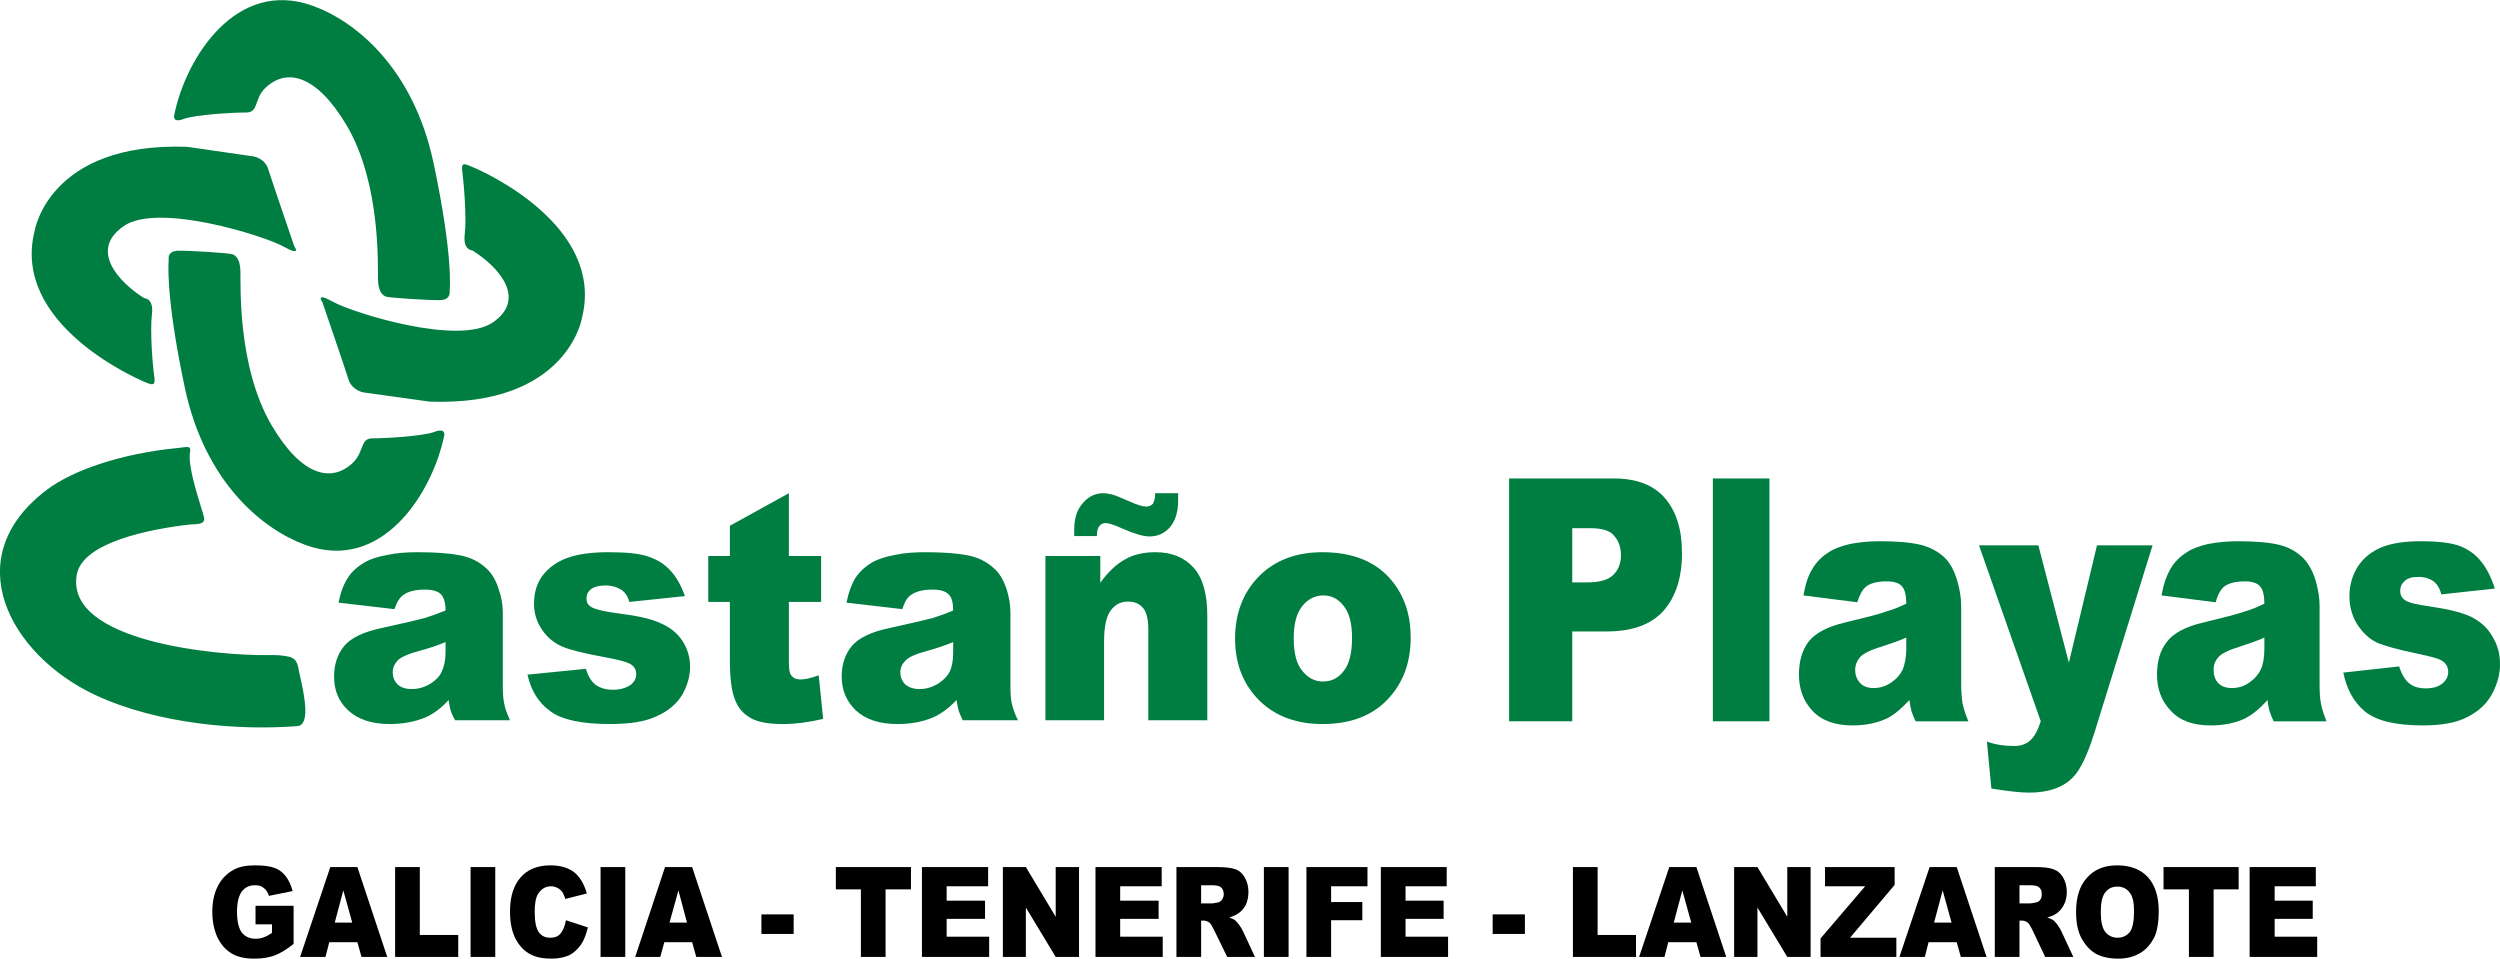 <?xml version="1.0" encoding="UTF-8"?>
<!DOCTYPE svg PUBLIC "-//W3C//DTD SVG 1.1//EN" "http://www.w3.org/Graphics/SVG/1.1/DTD/svg11.dtd">
<!-- Creator: CorelDRAW X8 -->
<svg xmlns="http://www.w3.org/2000/svg" xml:space="preserve" width="118.117mm" height="45.293mm" version="1.1" style="shape-rendering:geometricPrecision; text-rendering:geometricPrecision; image-rendering:optimizeQuality; fill-rule:evenodd; clip-rule:evenodd"
viewBox="0 0 7289 2795"
 xmlns:xlink="http://www.w3.org/1999/xlink">
 <defs>
  <style type="text/css">
   <![CDATA[
    .fil0 {fill:#007E41}
    .fil2 {fill:black;fill-rule:nonzero}
    .fil1 {fill:#007E41;fill-rule:nonzero}
   ]]>
  </style>
 </defs>
 <g id="Capa_x0020_1">
  <g id="_2368379758720">
   <g>
    <path class="fil0" d="M780 1910c24,-1 47,1 64,5 27,8 24,30 31,57 13,57 30,142 -8,145 -165,13 -404,-4 -590,-91 -247,-116 -405,-400 -139,-599 73,-55 214,-105 382,-121 27,-3 38,-8 34,13 -8,47 36,166 41,190 4,21 -22,19 -39,20 -118,13 -315,52 -332,146 -36,198 417,237 556,235zm2992 -49c0,43 8,75 25,95 16,20 36,31 60,31 25,0 45,-10 61,-31 16,-20 24,-52 24,-97 0,-41 -8,-72 -24,-92 -16,-21 -36,-31 -60,-31 -24,0 -45,11 -61,31 -17,21 -25,52 -25,94zm-171 1c0,-73 23,-134 69,-181 46,-47 108,-71 186,-71 89,0 157,28 202,83 37,45 55,100 55,166 0,74 -23,134 -68,181 -45,47 -108,71 -189,71 -71,0 -129,-20 -174,-59 -54,-48 -81,-112 -81,-190zm-233 -424l67 0c0,8 0,15 0,21 0,33 -8,59 -23,77 -16,19 -36,28 -61,28 -18,0 -45,-8 -81,-24 -22,-10 -38,-15 -46,-15 -8,0 -14,3 -19,9 -4,5 -7,15 -7,29l-66 0c0,-8 0,-14 0,-19 0,-33 8,-58 25,-77 16,-19 36,-29 59,-29 9,0 19,2 27,4 9,2 25,9 48,19 24,11 41,16 51,16 8,0 14,-3 19,-8 4,-6 7,-16 7,-31zm-320 183l160 0 0 78c23,-32 48,-55 72,-68 24,-14 54,-21 89,-21 47,0 84,15 111,45 27,30 40,77 40,140l0 305 -172 0 0 -264c0,-30 -5,-51 -15,-63 -11,-13 -25,-19 -44,-19 -21,0 -37,8 -50,25 -13,17 -20,47 -20,91l0 230 -171 0 0 -479zm-269 251c-24,10 -48,18 -73,25 -35,9 -57,19 -66,29 -10,10 -15,21 -15,34 0,14 5,26 14,35 10,9 24,14 42,14 19,0 36,-5 53,-15 16,-10 28,-22 35,-36 7,-15 10,-33 10,-56l0 -30zm-148 -96l-163 -19c6,-30 15,-54 26,-72 12,-18 28,-33 50,-46 16,-9 38,-16 65,-21 27,-6 57,-8 89,-8 51,0 92,3 123,9 31,6 57,19 78,39 15,13 26,32 35,57 8,25 12,49 12,71l0 212c0,22 1,40 4,53 3,13 8,29 18,49l-161 0c-6,-12 -10,-22 -12,-28 -2,-7 -4,-17 -6,-31 -23,24 -45,40 -67,50 -30,13 -65,20 -105,20 -54,0 -94,-14 -122,-40 -27,-26 -41,-59 -41,-98 0,-36 10,-66 30,-90 20,-23 56,-41 110,-52 64,-14 106,-24 125,-29 19,-6 39,-13 60,-22 0,-23 -4,-38 -13,-47 -9,-9 -24,-14 -46,-14 -28,0 -49,5 -63,15 -11,7 -20,21 -26,42zm-331 -338l0 183 94 0 0 134 -94 0 0 170c0,20 1,34 5,41 6,10 15,15 29,15 13,0 31,-4 53,-12l13 127c-42,10 -82,15 -118,15 -43,0 -74,-6 -94,-18 -21,-12 -36,-29 -45,-53 -10,-24 -15,-63 -15,-117l0 -168 -63 0 0 -134 63 0 0 -88 172 -95zm-762 529l170 -17c7,22 16,37 29,47 13,9 29,14 50,14 23,0 41,-6 54,-16 9,-8 14,-18 14,-29 0,-14 -6,-24 -19,-31 -9,-5 -34,-12 -73,-19 -60,-11 -101,-21 -124,-31 -23,-10 -43,-26 -58,-48 -16,-23 -24,-48 -24,-77 0,-32 8,-59 25,-82 18,-23 41,-40 71,-51 30,-11 70,-17 120,-17 54,0 93,4 118,13 26,9 47,22 64,41 17,18 31,43 42,74l-162 17c-4,-15 -11,-26 -21,-34 -14,-9 -30,-14 -49,-14 -19,0 -33,4 -42,11 -9,7 -13,16 -13,27 0,12 5,20 16,26 12,6 36,12 74,17 56,7 99,16 126,29 28,12 49,29 64,52 15,23 22,48 22,76 0,27 -8,54 -23,81 -16,26 -40,47 -74,62 -33,16 -79,23 -136,23 -82,0 -140,-12 -174,-37 -35,-25 -57,-61 -67,-107zm-239 -95c-24,10 -48,18 -74,25 -34,9 -57,19 -66,29 -9,10 -14,21 -14,34 0,14 5,26 14,35 9,9 23,14 41,14 19,0 37,-5 54,-15 16,-10 28,-22 34,-36 7,-15 11,-33 11,-56l0 -30zm-149 -96l-163 -19c6,-30 15,-54 27,-72 11,-18 28,-33 50,-46 16,-9 37,-16 65,-21 27,-6 57,-8 89,-8 51,0 92,3 123,9 31,6 57,19 78,39 14,13 26,32 34,57 9,25 13,49 13,71l0 212c0,22 1,40 4,53 2,13 8,29 17,49l-160 0c-7,-12 -11,-22 -13,-28 -2,-7 -4,-17 -6,-31 -22,24 -44,40 -66,50 -31,13 -66,20 -106,20 -53,0 -93,-14 -121,-40 -28,-26 -41,-59 -41,-98 0,-36 10,-66 30,-90 19,-23 56,-41 109,-52 65,-14 106,-24 125,-29 19,-6 39,-13 61,-22 0,-23 -5,-38 -13,-47 -9,-9 -24,-14 -46,-14 -28,0 -49,5 -63,15 -11,7 -20,21 -27,42zm-730 -907c0,0 29,0 23,47 -6,48 2,152 7,182 4,29 -6,25 -32,14 -27,-12 -385,-170 -317,-439 0,0 41,-259 444,-245l194 28c0,0 33,5 43,37 10,32 76,225 76,225 0,0 24,32 -33,0 -57,-31 -364,-128 -464,-59 -101,69 -17,162 59,210zm957 -139c0,0 -28,0 -22,-47 6,-48 -3,-152 -7,-182 -4,-29 5,-25 32,-13 27,11 384,169 317,438 0,0 -41,259 -444,245l-194 -27c0,0 -33,-6 -43,-38 -10,-32 -76,-225 -76,-225 0,0 -24,-32 33,0 57,31 364,128 464,59 100,-69 17,-162 -60,-210zm-292 548c38,0 148,-6 182,-19 35,-13 28,12 28,12 -35,167 -181,399 -404,318 -124,-45 -293,-181 -352,-458 -59,-278 -47,-374 -47,-374 0,0 -6,-25 27,-26 33,-1 149,7 158,10 8,3 23,11 24,49 1,39 -9,280 91,450 87,148 174,168 236,110 34,-32 22,-72 57,-72zm-367 -950c-38,0 -148,6 -183,19 -34,13 -27,-12 -27,-12 34,-167 181,-399 404,-318 123,44 293,180 352,458 59,278 47,373 47,373 0,0 5,26 -27,27 -33,1 -150,-7 -158,-10 -8,-3 -23,-11 -24,-50 -1,-38 9,-279 -91,-449 -89,-150 -177,-169 -239,-108 -31,31 -18,70 -54,70z"/>
    <path class="fil1" d="M4400 1395l305 0c67,0 116,19 149,57 33,38 50,91 50,161 0,71 -18,127 -54,168 -36,40 -91,60 -165,60l-101 0 0 262 -184 0 0 -708zm184 303l45 0c36,0 61,-8 75,-22 15,-15 22,-34 22,-57 0,-22 -6,-41 -19,-56 -12,-16 -36,-23 -70,-23l-53 0 0 158z"/>
    <polygon id="1" class="fil1" points="4994,1395 5159,1395 5159,2103 4994,2103 "/>
    <path id="2" class="fil1" d="M5415 1756l-157 -20c6,-33 14,-58 26,-77 11,-19 27,-36 48,-49 15,-10 36,-18 62,-24 26,-5 55,-8 86,-8 49,0 88,3 118,10 30,7 55,21 75,41 14,15 25,36 33,62 8,27 12,52 12,76l0 227c0,24 2,43 4,57 3,13 8,31 17,52l-154 0c-6,-13 -10,-23 -12,-30 -2,-7 -4,-18 -6,-32 -22,24 -43,42 -64,53 -30,14 -63,21 -102,21 -51,0 -90,-14 -117,-43 -26,-28 -39,-63 -39,-105 0,-39 9,-71 28,-96 19,-25 55,-44 106,-56 62,-15 102,-25 120,-32 19,-5 38,-13 59,-23 0,-24 -4,-41 -13,-51 -8,-9 -23,-14 -44,-14 -27,0 -47,5 -60,15 -11,9 -19,24 -26,46zm143 103c-23,10 -47,18 -71,26 -34,10 -55,21 -64,31 -9,11 -14,23 -14,37 0,16 5,28 14,38 9,10 22,15 40,15 18,0 35,-5 51,-16 16,-11 27,-24 34,-39 6,-16 10,-36 10,-60l0 -32z"/>
    <path id="3" class="fil1" d="M5770 1590l173 0 89 342 82 -342 162 0 -170 548c-20,63 -40,105 -60,126 -28,31 -72,47 -130,47 -24,0 -61,-4 -110,-12l-13 -137c24,9 50,13 79,13 20,0 35,-5 47,-16 12,-10 22,-29 31,-56l-180 -513z"/>
    <path id="4" class="fil1" d="M6460 1756l-158 -20c6,-33 15,-58 26,-77 11,-19 27,-36 48,-49 15,-10 36,-18 62,-24 27,-5 55,-8 86,-8 49,0 89,3 119,10 30,7 55,21 74,41 14,15 26,36 34,62 8,27 12,52 12,76l0 227c0,24 1,43 4,57 2,13 8,31 16,52l-154 0c-6,-13 -10,-23 -12,-30 -2,-7 -4,-18 -6,-32 -21,24 -43,42 -64,53 -29,14 -63,21 -102,21 -51,0 -90,-14 -116,-43 -27,-28 -40,-63 -40,-105 0,-39 9,-71 29,-96 19,-25 54,-44 106,-56 61,-15 101,-25 120,-32 18,-5 38,-13 58,-23 0,-24 -4,-41 -13,-51 -8,-9 -23,-14 -43,-14 -27,0 -48,5 -61,15 -11,9 -19,24 -25,46zm142 103c-23,10 -46,18 -71,26 -33,10 -55,21 -63,31 -10,11 -14,23 -14,37 0,16 4,28 13,38 9,10 23,15 40,15 19,0 36,-5 51,-16 16,-11 27,-24 34,-39 7,-16 10,-36 10,-60l0 -32z"/>
    <path id="5" class="fil1" d="M6832 1961l163 -18c7,23 17,39 29,49 12,10 28,15 48,15 22,0 40,-5 52,-17 9,-8 14,-19 14,-31 0,-14 -6,-25 -19,-33 -9,-6 -32,-12 -70,-20 -58,-12 -97,-23 -120,-33 -22,-11 -40,-28 -56,-52 -15,-24 -23,-52 -23,-83 0,-33 9,-62 25,-87 16,-24 39,-43 68,-55 29,-12 67,-18 116,-18 51,0 89,5 113,14 25,10 45,24 61,44 16,19 30,46 41,80l-156 17c-4,-16 -11,-28 -20,-36 -13,-10 -29,-15 -47,-15 -18,0 -32,4 -40,12 -9,8 -13,17 -13,28 0,13 5,23 16,29 11,7 34,12 70,17 55,8 95,18 122,31 27,14 47,32 61,57 15,24 22,51 22,81 0,29 -8,58 -23,86 -15,28 -38,50 -71,67 -32,17 -76,25 -131,25 -79,0 -134,-13 -168,-40 -33,-27 -54,-65 -64,-114z"/>
   </g>
   <path class="fil2" d="M745 2695l0 -54 111 0 0 111c-21,17 -40,28 -56,34 -17,6 -36,9 -59,9 -27,0 -50,-5 -67,-16 -18,-11 -31,-27 -41,-48 -9,-21 -14,-45 -14,-72 0,-29 5,-54 16,-75 10,-21 26,-37 46,-48 16,-9 37,-13 63,-13 26,0 45,3 58,8 13,5 24,14 32,25 8,11 15,25 19,42l-69 14c-3,-10 -8,-18 -15,-23 -7,-6 -15,-8 -26,-8 -16,0 -28,6 -38,18 -9,13 -14,32 -14,59 0,28 5,49 14,61 10,12 23,18 40,18 8,0 16,-1 23,-4 7,-2 16,-7 25,-13l0 -25 -48 0z"/>
   <path id="1" class="fil2" d="M1042 2747l-82 0 -11 43 -74 0 88 -262 79 0 87 262 -75 0 -12 -43zm-15 -57l-26 -94 -25 94 51 0z"/>
   <polygon id="2" class="fil2" points="1152,2528 1224,2528 1224,2726 1336,2726 1336,2790 1152,2790 "/>
   <polygon id="3" class="fil2" points="1372,2528 1444,2528 1444,2790 1372,2790 "/>
   <path id="4" class="fil2" d="M1650 2683l64 21c-5,20 -11,37 -20,50 -10,14 -21,24 -34,31 -14,6 -31,10 -52,10 -25,0 -46,-4 -62,-13 -16,-8 -30,-22 -42,-43 -11,-21 -17,-48 -17,-81 0,-43 10,-76 31,-100 20,-23 49,-35 87,-35 29,0 52,7 69,20 17,14 29,34 37,62l-63 16c-2,-8 -5,-14 -7,-18 -4,-6 -9,-11 -15,-14 -6,-3 -12,-5 -19,-5 -17,0 -29,8 -38,22 -7,11 -10,29 -10,52 0,29 4,49 12,60 8,11 19,16 33,16 14,0 24,-4 31,-13 7,-9 12,-21 15,-38z"/>
   <polygon id="5" class="fil2" points="1751,2528 1823,2528 1823,2790 1751,2790 "/>
   <path id="6" class="fil2" d="M2018 2747l-81 0 -12 43 -73 0 87 -262 79 0 87 262 -75 0 -12 -43zm-15 -57l-25 -94 -26 94 51 0z"/>
   <polygon id="7" class="fil2" points="2220,2666 2314,2666 2314,2723 2220,2723 "/>
   <polygon id="8" class="fil2" points="2437,2528 2656,2528 2656,2593 2582,2593 2582,2790 2510,2790 2510,2593 2437,2593 "/>
   <polygon id="9" class="fil2" points="2688,2528 2881,2528 2881,2584 2760,2584 2760,2626 2872,2626 2872,2679 2760,2679 2760,2731 2884,2731 2884,2790 2688,2790 "/>
   <polygon id="10" class="fil2" points="2924,2528 2991,2528 3078,2673 3078,2528 3146,2528 3146,2790 3078,2790 2991,2646 2991,2790 2924,2790 "/>
   <polygon id="11" class="fil2" points="3194,2528 3387,2528 3387,2584 3266,2584 3266,2626 3378,2626 3378,2679 3266,2679 3266,2731 3390,2731 3390,2790 3194,2790 "/>
   <path id="12" class="fil2" d="M3430 2790l0 -262 120 0c22,0 39,2 51,6 12,4 21,12 28,24 7,12 11,26 11,43 0,14 -3,27 -8,38 -6,10 -13,19 -23,25 -6,4 -15,8 -25,11 8,3 15,6 18,9 3,3 7,7 12,14 5,7 8,13 10,17l35 75 -81 0 -39 -80c-5,-10 -9,-17 -13,-20 -5,-4 -11,-6 -18,-6l-6 0 0 106 -72 0zm72 -156l31 0c3,0 9,-1 19,-3 4,-1 8,-4 11,-8 3,-5 5,-10 5,-16 0,-8 -3,-15 -7,-19 -5,-5 -14,-7 -27,-7l-32 0 0 53z"/>
   <polygon id="13" class="fil2" points="3685,2528 3757,2528 3757,2790 3685,2790 "/>
   <polygon id="14" class="fil2" points="3809,2528 3987,2528 3987,2584 3881,2584 3881,2630 3972,2630 3972,2683 3881,2683 3881,2790 3809,2790 "/>
   <polygon id="15" class="fil2" points="4026,2528 4218,2528 4218,2584 4098,2584 4098,2626 4209,2626 4209,2679 4098,2679 4098,2731 4222,2731 4222,2790 4026,2790 "/>
   <polygon id="16" class="fil2" points="4352,2666 4446,2666 4446,2723 4352,2723 "/>
   <polygon id="17" class="fil2" points="4586,2528 4658,2528 4658,2726 4770,2726 4770,2790 4586,2790 "/>
   <path id="18" class="fil2" d="M4946 2747l-82 0 -11 43 -74 0 88 -262 79 0 87 262 -75 0 -12 -43zm-15 -57l-26 -94 -25 94 51 0z"/>
   <polygon id="19" class="fil2" points="5056,2528 5124,2528 5211,2673 5211,2528 5279,2528 5279,2790 5211,2790 5124,2646 5124,2790 5056,2790 "/>
   <polygon id="20" class="fil2" points="5321,2528 5524,2528 5524,2580 5394,2734 5529,2734 5529,2790 5308,2790 5308,2736 5438,2584 5321,2584 "/>
   <path id="21" class="fil2" d="M5705 2747l-82 0 -11 43 -74 0 88 -262 79 0 87 262 -75 0 -12 -43zm-15 -57l-26 -94 -25 94 51 0z"/>
   <path id="22" class="fil2" d="M5816 2790l0 -262 119 0c23,0 40,2 51,6 12,4 22,12 29,24 7,12 11,26 11,43 0,14 -3,27 -9,38 -5,10 -13,19 -22,25 -6,4 -15,8 -26,11 9,3 15,6 19,9 3,3 7,7 12,14 5,7 8,13 10,17l35 75 -82 0 -38 -80c-5,-10 -9,-17 -13,-20 -5,-4 -11,-6 -18,-6l-6 0 0 106 -72 0zm72 -156l30 0c3,0 10,-1 19,-3 5,-1 9,-4 12,-8 3,-5 4,-10 4,-16 0,-8 -2,-15 -7,-19 -4,-5 -13,-7 -27,-7l-31 0 0 53z"/>
   <path id="23" class="fil2" d="M6053 2659c0,-43 10,-76 32,-100 21,-24 50,-36 88,-36 39,0 69,12 90,35 21,24 31,57 31,99 0,31 -4,56 -13,76 -10,19 -23,35 -40,45 -18,11 -39,17 -65,17 -26,0 -48,-5 -65,-14 -17,-10 -31,-25 -42,-45 -11,-20 -16,-46 -16,-77zm72 0c0,27 4,46 13,58 9,11 21,17 36,17 15,0 27,-6 36,-17 8,-11 12,-32 12,-61 0,-25 -4,-43 -13,-54 -9,-12 -21,-17 -36,-17 -14,0 -26,5 -35,17 -9,11 -13,31 -13,57z"/>
   <polygon id="24" class="fil2" points="6308,2528 6527,2528 6527,2593 6454,2593 6454,2790 6382,2790 6382,2593 6308,2593 "/>
   <polygon id="25" class="fil2" points="6559,2528 6752,2528 6752,2584 6632,2584 6632,2626 6743,2626 6743,2679 6632,2679 6632,2731 6756,2731 6756,2790 6559,2790 "/>
  </g>
 </g>
</svg>
